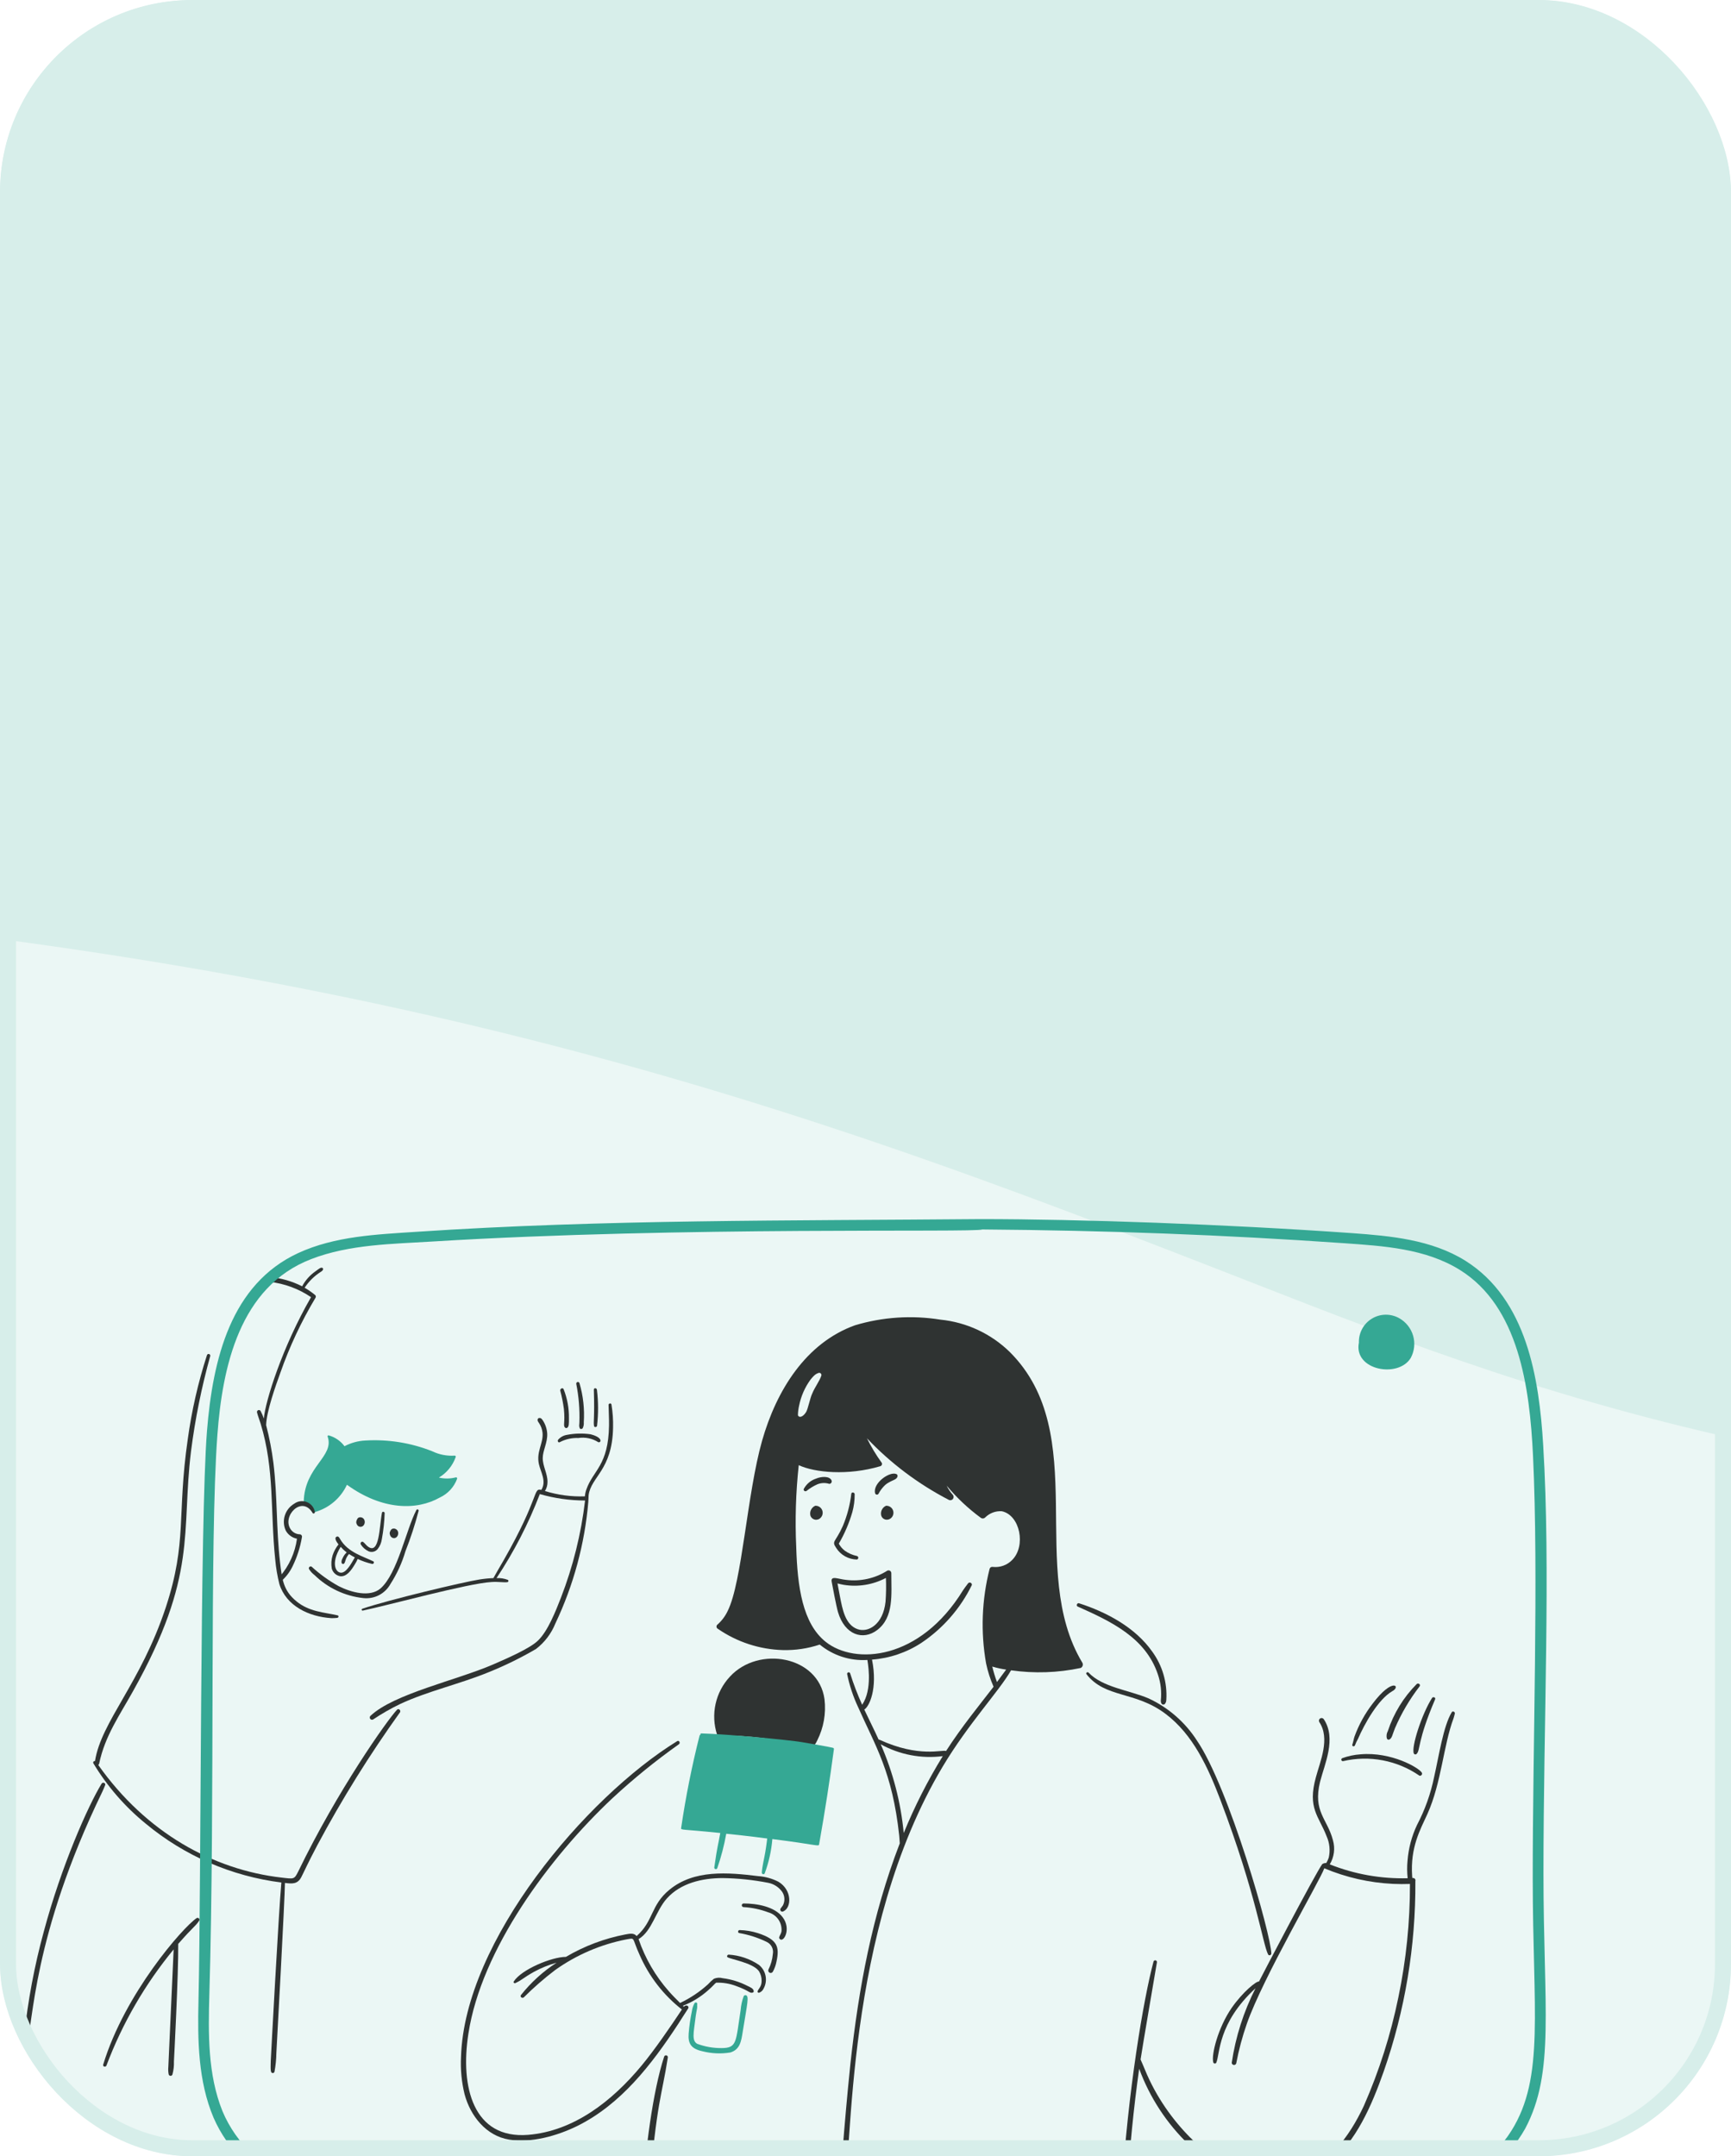 <svg width="216" height="269" viewBox="0 0 216 269" fill="none" xmlns="http://www.w3.org/2000/svg">
<g clip-path="url(#clip0_1292_69304)">
<g filter="url(#filter0_b_1292_69304)">
<rect width="216" height="360" rx="24" fill="#D7EEEA"/>
</g>
<path opacity="0.5" fill-rule="evenodd" clip-rule="evenodd" d="M-307.106 381.815C-368.31 405.658 -434.661 430 -580 430C-646.274 430 -700 376.274 -700 310C-700 243.726 -646.274 190 -580 190C-475.641 190 -438.213 175.373 -398.38 159.807C-396.999 159.267 -395.616 158.727 -394.227 158.185C-333.023 134.342 -266.672 110 -121.333 110C24.005 110 90.356 134.342 151.56 158.185C152.949 158.726 154.333 159.267 155.713 159.807C195.546 175.373 232.974 190 337.333 190C441.693 190 479.12 175.373 518.954 159.807C520.334 159.267 521.717 158.726 523.106 158.185C584.31 134.342 650.661 110 796 110C862.274 110 916 163.726 916 230C916 296.274 862.274 350 796 350C691.641 350 654.213 364.627 614.38 380.193C612.999 380.733 611.616 381.273 610.227 381.815C549.023 405.658 482.672 430 337.333 430C191.995 430 125.644 405.658 64.44 381.815C63.051 381.273 61.667 380.733 60.287 380.193C20.454 364.627 -16.974 350 -121.333 350C-225.693 350 -263.12 364.627 -302.954 380.193C-304.334 380.733 -305.717 381.273 -307.106 381.815Z" fill="white"/>
<path d="M42.127 201.516C40.41 201.133 38.566 201.07 36.98 199.757C35.342 198.421 35.191 196.992 34.944 194.89C34.459 190.746 34.63 186.717 34.117 182.49C33.915 180.906 33.611 179.336 33.209 177.79C33.242 176.106 34.408 172.838 34.978 171.269C36.123 168 37.597 164.855 39.379 161.884C39.412 161.823 39.421 161.752 39.404 161.685C39.387 161.618 39.344 161.56 39.285 161.523C38.883 161.2 38.458 160.907 38.014 160.645C38.536 159.854 39.219 159.181 40.019 158.671C40.16 158.578 40.298 158.496 40.319 158.321C40.32 158.285 40.309 158.249 40.288 158.22C40.267 158.191 40.237 158.169 40.203 158.159C40.02 158.089 39.767 158.304 39.376 158.59C38.676 159.075 38.102 159.719 37.7 160.469C36.456 159.837 35.103 159.447 33.714 159.319C33.377 159.296 33.294 159.866 33.633 159.913C35.489 160.118 37.268 160.773 38.813 161.822C35.221 168.043 33.092 174.847 32.922 176.971C32.814 176.642 32.677 176.322 32.514 176.016C32.484 175.967 32.437 175.931 32.382 175.913C32.327 175.896 32.267 175.899 32.214 175.921C32.16 175.944 32.117 175.984 32.091 176.036C32.065 176.088 32.059 176.147 32.072 176.203C32.188 176.669 32.382 177.135 32.526 177.611C34.281 183.365 33.715 188.532 34.343 194.553C34.436 195.594 34.611 196.625 34.867 197.638C35.727 200.332 38.507 201.686 41.34 201.865C41.589 201.87 41.838 201.859 42.086 201.831C42.243 201.819 42.315 201.558 42.127 201.516Z" fill="#2F3332"/>
<path d="M104.352 193.121C104.629 193.554 105.01 193.911 105.459 194.16C105.908 194.41 106.412 194.545 106.926 194.553C106.975 194.541 107.019 194.513 107.051 194.473C107.082 194.432 107.1 194.383 107.1 194.332C107.1 194.281 107.082 194.231 107.051 194.191C107.019 194.151 106.975 194.122 106.926 194.11C106.386 193.998 105.876 193.776 105.426 193.458C105.114 193.22 104.856 192.918 104.669 192.573C105.391 191.336 105.958 190.015 106.357 188.638C106.558 187.91 106.656 187.158 106.648 186.402C106.648 186.169 106.264 186.102 106.229 186.344C106.069 187.731 105.712 189.088 105.169 190.373C104.233 192.476 103.733 192.2 104.352 193.121Z" fill="#2F3332"/>
<path d="M110.559 187.846C110.33 187.948 110.144 188.129 110.036 188.354C109.927 188.58 109.902 188.838 109.965 189.08C109.998 189.188 110.057 189.287 110.135 189.368C110.214 189.449 110.311 189.51 110.419 189.546C110.563 189.592 110.718 189.596 110.864 189.557C111.01 189.518 111.143 189.437 111.245 189.325C111.366 189.198 111.446 189.037 111.475 188.863C111.504 188.69 111.479 188.512 111.405 188.352C111.331 188.193 111.211 188.059 111.06 187.969C110.909 187.878 110.734 187.836 110.559 187.846Z" fill="#2F3332"/>
<path d="M101.72 187.846C101.492 187.949 101.307 188.129 101.198 188.355C101.089 188.58 101.064 188.837 101.126 189.08C101.17 189.206 101.246 189.319 101.348 189.406C101.449 189.493 101.571 189.552 101.702 189.577C101.833 189.602 101.968 189.591 102.094 189.547C102.22 189.503 102.332 189.426 102.419 189.325C102.54 189.197 102.62 189.035 102.647 188.86C102.675 188.686 102.649 188.507 102.574 188.348C102.498 188.188 102.376 188.055 102.224 187.965C102.072 187.876 101.896 187.834 101.72 187.846Z" fill="#2F3332"/>
<path d="M109.627 186.344C109.799 186.017 110.014 185.714 110.267 185.444C110.431 185.259 110.624 185.102 110.838 184.979C111.269 184.72 111.573 184.641 111.775 184.496C112.075 184.278 112.047 183.973 111.863 183.896C111.032 183.505 108.889 185.02 109.196 186.271C109.205 186.318 109.228 186.36 109.262 186.393C109.296 186.426 109.34 186.448 109.386 186.456C109.433 186.464 109.481 186.458 109.524 186.438C109.567 186.418 109.603 186.385 109.627 186.344Z" fill="#2F3332"/>
<path d="M100.673 185.971C101.076 185.65 101.518 185.382 101.989 185.171C102.464 184.979 102.99 184.958 103.479 185.113C103.533 185.113 103.587 185.098 103.634 185.071C103.681 185.044 103.72 185.004 103.747 184.957C103.774 184.91 103.788 184.857 103.788 184.802C103.788 184.748 103.774 184.694 103.747 184.647C103.459 184.11 102.447 184.196 101.826 184.461C101.189 184.67 100.654 185.111 100.326 185.695C100.161 185.925 100.484 186.155 100.673 185.971Z" fill="#2F3332"/>
<path d="M103.782 197.324C103.83 197.593 104.364 200.463 104.574 201.132C105.431 203.989 107.707 204.676 109.452 203.356C111.559 201.756 111.222 198.924 111.222 196.241C111.22 196.182 111.203 196.124 111.173 196.073C111.142 196.023 111.099 195.98 111.048 195.951C110.996 195.922 110.938 195.906 110.879 195.906C110.819 195.906 110.761 195.921 110.71 195.95C109.181 196.913 107.367 197.316 105.575 197.091C104.6 197 103.635 196.509 103.782 197.324ZM105.272 197.708C107.077 198.006 108.93 197.704 110.547 196.847C110.589 197.837 110.573 198.828 110.5 199.816C110.2 202.679 108.318 203.706 107.007 203.239C105.452 202.694 105.117 200.691 104.83 199.257C104.713 198.686 104.609 198.104 104.504 197.534C104.576 197.57 105.189 197.693 105.272 197.708Z" fill="#2F3332"/>
<path d="M97.668 239.183C96.654 237.842 94.46 237.46 92.79 237.46C92.729 237.46 92.672 237.484 92.629 237.526C92.586 237.569 92.562 237.627 92.562 237.687C92.562 237.747 92.586 237.805 92.629 237.847C92.672 237.89 92.729 237.914 92.79 237.914C93.841 237.973 94.878 238.193 95.864 238.566C96.376 238.705 96.824 239.02 97.126 239.457C97.429 239.894 97.567 240.424 97.516 240.953C97.424 241.396 97.072 241.69 97.308 241.897C97.799 242.383 98.76 240.627 97.668 239.183Z" fill="#2F3332"/>
<path d="M94.583 241.163C93.841 240.925 93.068 240.796 92.289 240.779C92.08 240.767 92.022 241.116 92.243 241.151C93.426 241.355 94.574 241.724 95.654 242.246C95.939 242.376 96.171 242.599 96.313 242.878C96.455 243.157 96.498 243.476 96.435 243.783C96.378 244.445 96.196 245.089 95.899 245.683C95.863 245.752 95.855 245.833 95.876 245.908C95.897 245.983 95.947 246.047 96.013 246.087C96.08 246.127 96.16 246.14 96.236 246.123C96.312 246.107 96.379 246.061 96.423 245.997C96.647 245.602 96.804 245.174 96.889 244.728C97.3 242.837 97 241.957 94.583 241.163Z" fill="#2F3332"/>
<path d="M94.7 245.122C93.576 244.363 92.269 243.921 90.915 243.841C90.752 243.864 90.636 244.097 90.822 244.19C91.308 244.433 93.817 244.875 94.607 245.79C94.63 245.813 94.641 245.836 94.665 245.86C94.665 245.871 94.7 245.918 94.711 245.918C94.933 246.283 95.046 246.703 95.037 247.129C95.037 247.849 94.648 248.075 94.537 248.409C94.529 248.435 94.529 248.463 94.536 248.489C94.543 248.515 94.556 248.538 94.575 248.557C94.594 248.576 94.618 248.59 94.644 248.597C94.67 248.604 94.697 248.604 94.723 248.596C94.846 248.553 94.959 248.485 95.055 248.397C95.151 248.309 95.228 248.202 95.282 248.083C95.549 247.6 95.638 247.038 95.531 246.497C95.425 245.955 95.13 245.468 94.7 245.122Z" fill="#2F3332"/>
<path d="M177.126 221.52C177.176 221.533 177.228 221.53 177.276 221.513C177.325 221.496 177.367 221.465 177.398 221.424C177.429 221.383 177.447 221.334 177.451 221.283C177.454 221.232 177.442 221.181 177.417 221.136C177.039 220.521 173.617 218.521 169.767 218.854C168.992 218.907 168.228 219.067 167.497 219.331C167.452 219.348 167.415 219.381 167.393 219.424C167.371 219.467 167.365 219.517 167.378 219.563C167.39 219.61 167.42 219.65 167.46 219.676C167.501 219.702 167.549 219.712 167.597 219.704C169.224 219.327 170.912 219.294 172.553 219.606C174.194 219.919 175.751 220.571 177.126 221.52Z" fill="#2F3332"/>
<path d="M169.079 217.724C169.182 217.451 169.307 217.186 169.452 216.932C170.269 215.052 171.952 212.014 173.725 210.982C174.825 210.432 173.852 209.13 171.28 212.531C170.322 213.774 169.56 215.157 169.021 216.631C168.968 216.791 168.925 216.955 168.893 217.12C168.858 217.294 168.8 217.457 168.753 217.632C168.66 217.864 168.999 217.947 169.079 217.724Z" fill="#2F3332"/>
<path d="M173.179 215.954C173.027 216.228 172.982 216.549 173.051 216.854C173.061 216.889 173.078 216.922 173.102 216.949C173.127 216.977 173.157 216.998 173.191 217.011C173.225 217.025 173.261 217.03 173.298 217.027C173.334 217.024 173.369 217.012 173.4 216.993C173.72 216.78 173.717 216.474 174.064 215.608C174.866 213.737 175.902 211.976 177.149 210.368C177.301 210.135 176.975 209.914 176.777 210.089C175.137 211.737 173.905 213.746 173.179 215.954Z" fill="#2F3332"/>
<path d="M176.427 218.76C176.443 218.789 176.466 218.813 176.493 218.832C176.521 218.85 176.552 218.862 176.584 218.866C176.617 218.871 176.65 218.868 176.682 218.858C176.713 218.847 176.741 218.83 176.765 218.807C177.27 218.307 176.816 217.277 179.082 211.984C179.175 211.751 178.826 211.634 178.698 211.821C177.446 213.757 176.061 217.994 176.427 218.76Z" fill="#2F3332"/>
<path d="M144.477 208.863C144.844 209.924 144.971 211.054 144.849 212.17C144.849 212.732 145.26 212.731 145.397 212.519C145.546 212.219 145.488 212.396 145.537 212.054C145.67 209.912 145.052 207.79 143.79 206.054C141.696 203.066 138.151 201.136 134.65 200.011C134.417 199.929 134.242 200.311 134.475 200.418C138.705 202.3 142.948 204.327 144.477 208.863Z" fill="#2F3332"/>
<path d="M145.419 213.788C148.889 216.388 150.75 220.525 152.266 224.488C156.796 236.398 157.566 242.549 158.239 243.817C158.332 244.017 158.639 243.91 158.639 243.712C158.639 241.478 153.357 222.97 149.347 217.118C147.875 214.839 145.788 213.023 143.327 211.878C140.884 210.841 137.575 210.502 135.827 208.653C135.698 208.524 135.454 208.699 135.57 208.853C137.927 211.873 141.612 210.933 145.419 213.788Z" fill="#2F3332"/>
<path d="M97.133 234.748C96.347 234.347 95.488 234.109 94.607 234.048C90.816 233.581 86.607 233.217 83.534 235.748C81.177 237.675 81.562 239.662 79.442 241.523C79.083 241.093 78.542 241.239 78.042 241.323C75.424 241.823 72.911 242.77 70.614 244.123C68.839 244.123 65.051 245.698 64.105 247.197C64.023 247.325 64.185 247.45 64.305 247.397C65.191 246.977 65.268 246.752 66.633 245.988C67.525 245.501 68.471 245.118 69.451 244.847C67.757 245.944 66.253 247.311 65 248.894C64.861 249.128 65.166 249.33 65.361 249.174C66.584 247.956 67.887 246.82 69.261 245.774C71.92 243.876 74.955 242.57 78.161 241.943C79.33 241.749 78.797 241.652 79.814 243.876C80.979 246.55 82.792 248.891 85.089 250.687C83.671 252.826 81.678 255.732 80.047 257.697C76.408 262.091 71.598 265.87 65.888 266.325C59.088 266.865 57.401 260.405 58.448 253.704C60.055 243.194 68.564 231.704 76.426 224.326C79.039 221.904 81.808 219.656 84.716 217.596C84.938 217.433 84.74 217.06 84.495 217.212C73.078 224.254 57.97 242.112 57.528 256.591C57.447 258.161 57.597 259.734 57.971 261.26C58.692 263.95 60.648 266.454 63.536 266.919C66.249 267.368 69.507 266.461 72.036 265.219C77.48 262.519 81.309 257.561 84.636 252.481C85.055 251.84 85.451 251.188 85.882 250.547C86.016 250.347 85.7 249.973 85.335 250.338L85.215 250.221C86.356 249.777 87.41 249.133 88.327 248.321C89.027 247.721 89.148 247.487 89.363 247.343C90.209 247.312 91.052 247.451 91.843 247.751C93.593 248.372 93.556 248.745 93.986 248.551C94.008 248.538 94.026 248.519 94.038 248.497C94.051 248.474 94.057 248.449 94.056 248.423C94.044 248.051 93.566 247.888 93.287 247.749C92.316 247.247 91.263 246.92 90.178 246.782C89.816 246.682 89.431 246.707 89.084 246.852C88.816 247.064 88.567 247.299 88.338 247.552C87.3 248.493 86.129 249.275 84.863 249.873C84.382 249.4 83.908 248.923 83.463 248.415C81.786 246.517 80.501 244.305 79.684 241.907C81.377 240.888 81.814 238.396 83.218 236.829C84.943 234.917 87.603 234.298 90.17 234.291C92.082 234.319 93.987 234.517 95.863 234.884C96.578 235.024 97.209 235.438 97.622 236.037C97.778 236.285 97.867 236.568 97.879 236.86C97.891 237.152 97.827 237.443 97.692 237.702C97.622 237.802 97.528 237.935 97.435 238.051C97.393 238.094 97.368 238.151 97.364 238.211C97.36 238.272 97.378 238.331 97.414 238.38C97.45 238.428 97.502 238.462 97.561 238.475C97.62 238.488 97.682 238.48 97.735 238.451C98.8 237.993 98.854 235.774 97.133 234.748Z" fill="#2F3332"/>
<path d="M102.885 211.984C102.144 206.567 94.648 205.268 91.078 209.166C90.189 210.121 89.573 211.296 89.292 212.57C89.011 213.843 89.077 215.169 89.483 216.408C89.498 216.449 89.524 216.486 89.558 216.514C89.591 216.543 89.632 216.562 89.675 216.57C89.718 216.578 89.763 216.575 89.805 216.561C89.847 216.547 89.884 216.523 89.913 216.49C93.374 216.5 96.821 216.919 100.184 217.736C100.531 217.874 100.904 217.933 101.278 217.91C101.651 217.817 101.826 217.433 101.978 217.119C102.778 215.534 103.094 213.748 102.885 211.984Z" fill="#2F3332"/>
<path d="M93.081 248.906C93.028 248.892 92.972 248.896 92.922 248.917C92.871 248.938 92.829 248.975 92.802 249.022C92.593 249.584 92.464 250.172 92.418 250.769C91.8 254.733 92 255.5 90.031 255.5C88.993 255.509 87.963 255.327 86.992 254.964C86.327 254.573 86.541 253.659 86.759 251.948C86.839 251.229 86.959 250.699 86.992 250.493C87.015 250.318 86.98 250.167 87.003 249.993C87.026 249.772 86.703 249.748 86.642 249.946C86.488 250.233 86.386 250.544 86.342 250.866C86.146 251.792 86.01 252.729 85.935 253.672C85.83 254.935 86.235 255.587 87.647 255.896C88.788 256.188 89.977 256.24 91.14 256.048C92.332 255.677 92.489 254.681 92.677 253.474C93.272 249.82 93.483 249.04 93.081 248.906Z" fill="#35A894"/>
<path d="M103.933 218.038C103.662 217.948 100.155 217.349 100.033 217.328C98.407 217.057 90.823 216.334 87.516 216.245C87.495 216.244 87.474 216.249 87.455 216.259C87.437 216.269 87.422 216.283 87.411 216.301C87.4 216.319 87.394 216.34 87.394 216.361C87.394 216.382 87.4 216.402 87.41 216.42C87.382 216.422 87.355 216.433 87.333 216.452C87.312 216.471 87.298 216.497 87.293 216.525C86.334 220.314 85.568 224.15 84.999 228.017C84.933 228.348 84.999 228.159 89.879 228.669C89.603 230.244 89.535 230.137 89.133 232.942C89.123 232.991 89.13 233.042 89.156 233.084C89.181 233.127 89.222 233.158 89.27 233.172C89.318 233.185 89.369 233.18 89.413 233.157C89.457 233.134 89.491 233.094 89.507 233.047C89.99 231.65 90.363 230.217 90.624 228.762C91.382 228.834 93.523 229.062 95.736 229.356C95.695 229.613 95.668 230.008 95.492 231.068C95.352 231.918 95.118 232.756 95.061 233.618C95.062 233.66 95.077 233.701 95.103 233.734C95.129 233.767 95.165 233.79 95.206 233.801C95.247 233.811 95.29 233.808 95.329 233.792C95.368 233.776 95.4 233.747 95.421 233.711C95.934 232.333 96.255 230.892 96.376 229.426C101.937 230.121 102.142 230.394 102.21 230.09C102.977 225.762 103.555 221.99 104.061 218.19C104.073 218.12 104 218.062 103.933 218.038Z" fill="#35A894"/>
<path d="M12.68 222.51C10.988 225.272 7.66 232.765 5.461 240.977C4.296 245.239 3.478 249.589 3.016 253.983C2.987 254.248 3.003 254.516 3.062 254.775C3.085 254.926 3.283 254.875 3.33 254.775C4.211 252.62 3.92 241.759 12.796 223.464C12.913 223.22 13.018 222.952 13.122 222.696C13.226 222.44 12.822 222.278 12.68 222.51Z" fill="#2F3332"/>
<path d="M24.533 239.288C22.812 240.441 15.551 248.736 12.878 257.557C12.796 257.825 13.192 257.918 13.285 257.674C15.265 252.418 18.097 247.524 21.669 243.189C21.576 245.052 21.028 257.557 21.005 257.86C20.974 258.172 20.99 258.486 21.052 258.792C21.068 258.841 21.099 258.884 21.141 258.915C21.183 258.945 21.234 258.962 21.285 258.962C21.337 258.962 21.387 258.945 21.429 258.915C21.471 258.884 21.502 258.841 21.518 258.792C21.662 258.261 21.724 257.712 21.704 257.162C21.712 257.039 22.277 246.262 22.239 242.502C24.198 240.264 24.344 240.363 24.839 239.626C24.872 239.583 24.889 239.53 24.886 239.476C24.884 239.422 24.863 239.371 24.826 239.33C24.79 239.29 24.741 239.264 24.687 239.257C24.634 239.249 24.579 239.26 24.533 239.288Z" fill="#2F3332"/>
<path d="M49.545 213.288C48.351 214.539 42.111 223.351 37.2 233.5C36.715 234.47 36.673 234.407 35.151 234.233C26.596 233.256 18.221 228.62 12.26 220.179C12.291 220.161 12.318 220.136 12.338 220.105C12.358 220.075 12.371 220.04 12.376 220.004C13.088 216.567 14.931 213.979 16.591 210.992C24.715 196.473 22.591 191.233 23.834 181.056C24.346 177.041 25.148 173.068 26.234 169.168C26.246 169.115 26.238 169.059 26.21 169.013C26.183 168.966 26.138 168.931 26.086 168.916C26.034 168.901 25.977 168.907 25.929 168.932C25.881 168.957 25.844 169 25.827 169.051C24.718 172.478 23.915 175.997 23.427 179.565C22.056 189.038 23.39 192.294 20.691 200.512C17.554 210 12.626 214.761 11.854 219.7C11.818 219.692 11.781 219.695 11.747 219.708C11.713 219.722 11.683 219.744 11.662 219.774C11.641 219.804 11.629 219.839 11.627 219.875C11.626 219.912 11.635 219.948 11.654 219.979C13.385 222.855 15.604 225.408 18.21 227.524C23.032 231.522 28.895 234.061 35.11 234.845C34.775 238.47 33.789 256.989 33.786 257.087C33.756 258.206 33.745 258.587 34.007 258.613C34.06 258.621 34.115 258.608 34.16 258.578C34.205 258.548 34.238 258.503 34.252 258.45C34.396 257.682 34.474 256.903 34.485 256.122C34.531 255.356 35.546 236.775 35.556 234.898C36.428 235.006 37.123 235.079 37.593 234.184C38.037 233.32 38.276 232.701 39.585 230.213C42.664 224.451 46.12 218.898 49.929 213.59C50.034 213.346 49.733 213.091 49.545 213.288Z" fill="#2F3332"/>
<path d="M74.661 179.917C75.031 180.004 75.273 179.325 73.683 178.927C72.716 178.789 71.732 178.813 70.772 178.997C70.333 179.059 69.931 179.278 69.642 179.614C69.526 179.765 69.677 180.033 69.864 179.905C70.571 179.538 71.361 179.361 72.157 179.393C73.028 179.257 73.918 179.443 74.661 179.917Z" fill="#2F3332"/>
<path d="M70.364 175.76C70.534 177.487 70.24 177.844 70.504 178.089C70.538 178.125 70.583 178.148 70.632 178.154C70.68 178.161 70.73 178.15 70.772 178.124C71.011 177.969 70.993 177.595 70.993 176.924C71.013 175.685 70.788 174.454 70.329 173.303C70.213 173.058 69.875 173.245 69.91 173.478C70.109 174.229 70.26 174.991 70.364 175.76Z" fill="#2F3332"/>
<path d="M72.299 177.425C72.299 177.758 72.218 177.856 72.334 178.158C72.404 178.322 72.634 178.287 72.718 178.158C72.825 177.934 72.869 177.685 72.846 177.437C72.957 175.792 72.775 174.14 72.311 172.558C72.298 172.505 72.264 172.46 72.218 172.431C72.171 172.403 72.115 172.395 72.061 172.408C72.008 172.422 71.963 172.455 71.935 172.502C71.906 172.549 71.898 172.605 71.911 172.658C72.222 174.227 72.352 175.827 72.299 177.425Z" fill="#2F3332"/>
<path d="M74.125 177.891C74.161 178.091 74.439 178.054 74.498 177.891C74.674 176.39 74.671 174.873 74.486 173.373C74.451 173.128 74.086 173.117 74.102 173.373C74.212 176.96 74.024 177.337 74.125 177.891Z" fill="#2F3332"/>
<path d="M76.5 178.135C76.527 177.157 76.46 176.178 76.3 175.213C76.264 175.004 75.939 175.061 75.939 175.259C75.95 176.109 76.009 176.959 75.997 177.809C75.927 182.834 74.018 183.409 73.179 185.785C73.073 186.07 73.009 186.368 72.987 186.671C71.299 186.731 69.613 186.507 68 186.008C68.209 185.672 68.32 185.284 68.318 184.888C68.336 183.844 67.724 182.936 67.724 181.896C67.724 180.96 68.339 179.966 68.283 178.834C68.246 178.257 68.061 177.7 67.747 177.215C67.572 176.969 67.517 176.873 67.235 176.901C67.202 176.911 67.172 176.929 67.147 176.954C67.123 176.978 67.105 177.008 67.095 177.041C67.037 177.241 67.142 177.355 67.247 177.506C67.501 177.877 67.657 178.306 67.701 178.753C67.818 180.069 66.901 181.077 67.247 182.653C67.468 183.648 68.228 184.788 67.547 185.868C66.485 185.594 67.389 186.696 62.859 194.623C62.428 195.368 61.986 196.113 61.566 196.87C60.981 196.894 60.398 196.952 59.82 197.045C57.79 197.363 48.454 199.591 45.22 200.689C45.189 200.697 45.163 200.716 45.146 200.744C45.13 200.771 45.125 200.804 45.133 200.835C45.14 200.865 45.16 200.892 45.187 200.908C45.214 200.925 45.247 200.93 45.278 200.922C48.389 200.275 58.426 197.515 61.334 197.359C62.197 197.299 62.916 197.443 63.334 197.371C63.363 197.363 63.388 197.346 63.408 197.323C63.427 197.301 63.44 197.273 63.444 197.243C63.447 197.213 63.443 197.183 63.429 197.156C63.416 197.129 63.396 197.106 63.37 197.091C62.921 196.919 62.44 196.843 61.96 196.87C64.139 193.586 65.95 190.071 67.36 186.39C69.196 186.918 71.097 187.187 73.007 187.19C72.518 191.345 71.505 195.422 69.992 199.323C69.343 200.983 68.358 203.497 67.127 204.667C66.12 205.649 63.3 206.875 61.55 207.636C57 209.612 49.12 211.3 46.215 214.068C46.169 214.117 46.142 214.18 46.139 214.247C46.136 214.314 46.156 214.379 46.197 214.432C46.237 214.485 46.295 214.522 46.361 214.537C46.426 214.551 46.494 214.541 46.553 214.51C47.624 213.792 48.745 213.15 49.906 212.589C53.333 210.978 57.383 210.089 61.026 208.589C63.045 207.773 65.002 206.812 66.883 205.713C67.963 204.887 68.799 203.784 69.305 202.522C71.569 197.755 72.96 192.622 73.412 187.364C73.412 187.293 73.444 186.584 73.45 186.535C73.738 184.221 76.39 183.424 76.5 178.135Z" fill="#2F3332"/>
<path d="M56.868 184.306C56.181 184.484 55.46 184.492 54.768 184.33C55.749 183.745 56.492 182.834 56.868 181.756C56.875 181.734 56.875 181.71 56.869 181.687C56.863 181.664 56.851 181.644 56.835 181.627C56.818 181.61 56.797 181.598 56.775 181.592C56.752 181.587 56.728 181.587 56.705 181.593C55.75 181.65 54.796 181.462 53.934 181.046C51.28 179.992 48.426 179.534 45.574 179.707C44.671 179.753 43.789 179.995 42.989 180.417C42.501 179.762 41.809 179.288 41.021 179.067C40.939 179.043 40.846 179.125 40.881 179.206C41.765 181.733 37.981 182.906 37.9 187.392C37.9 187.892 38.207 187.432 39.076 188.533C39.127 188.598 39.193 188.661 39.263 188.638C40.142 188.396 40.957 187.965 41.653 187.376C42.348 186.786 42.907 186.053 43.291 185.226C47.74 188.439 52.021 188.435 54.877 186.821C55.376 186.591 55.823 186.265 56.195 185.861C56.567 185.458 56.855 184.985 57.043 184.469C57.05 184.446 57.049 184.421 57.042 184.397C57.035 184.374 57.022 184.352 57.004 184.336C56.986 184.319 56.964 184.307 56.941 184.302C56.916 184.297 56.892 184.298 56.868 184.306Z" fill="#35A894"/>
<path d="M192.599 233.711C192.599 214.501 193.51 195.862 192.564 180.278C192.064 171.978 190.526 162.09 182.853 157.278C178.638 154.647 173.514 154.178 168.671 153.832C152.736 152.709 134.763 152.085 122.34 152.085C98.552 152.295 75.378 152.11 51.977 153.669C47.006 154 41.799 154.2 37.199 156.326C28.844 160.2 26.553 169.443 25.826 178.554C24.947 189.602 25.117 234.424 24.766 249.64C24.65 254.518 24.72 259.63 26.652 264.194C28.403 268.211 31.672 271.372 35.746 272.985C39.828 274.51 44.139 275.333 48.496 275.419C53.061 275.687 57.648 275.733 62.213 275.803C68.326 275.896 156.422 275.803 161.744 275.675C167.996 275.524 174.517 275.582 180.478 273.509C184.642 272.203 188.154 269.365 190.306 265.568C194.067 258.518 192.599 250.474 192.599 233.711ZM188.605 265.801C183.982 273.218 174.225 273.901 166.365 274.201C150.965 274.788 57.626 274.365 55.703 274.318C49.52 274.167 43.046 274.225 37.166 272.094C35.071 271.394 33.148 270.254 31.527 268.753C29.906 267.251 28.624 265.421 27.766 263.384C25.915 258.797 25.985 253.673 26.124 248.806C26.845 224.299 26.137 192.412 27.124 179.037C27.753 170.502 29.895 160.523 38.824 157.077C43.609 155.225 48.977 155.19 54.031 154.877C85.172 152.959 121.742 153.794 122.577 153.377C138.159 153.493 152.717 154.048 167.677 155.088C172.602 155.438 177.865 155.741 182.177 158.43C189.485 162.983 190.884 172.971 191.295 181.613C192.008 196.653 191.244 218.013 191.26 234.371C191.261 250.818 192.783 259.11 188.606 265.8L188.605 265.801Z" fill="#35A894"/>
<path d="M135.069 207.443C128.06 195.838 136.269 178.929 126.021 168.68C123.678 166.384 120.623 164.955 117.359 164.629C113.796 164.054 110.15 164.293 106.693 165.329C100.56 167.529 96.885 173.449 95.093 179.744C93.209 186.381 92.608 197.358 90.808 200.959C90.499 201.622 90.053 202.213 89.5 202.692C89.465 202.727 89.439 202.769 89.424 202.815C89.408 202.862 89.403 202.911 89.41 202.96C89.417 203.008 89.435 203.054 89.463 203.095C89.49 203.135 89.527 203.168 89.57 203.192C91.956 204.842 94.77 205.765 97.67 205.848C99.239 205.891 100.803 205.659 102.291 205.162C103.957 206.533 106.083 207.219 108.236 207.081C108.236 207.181 108.878 210.258 107.805 212.297C107.741 212.42 107.655 212.545 107.583 212.674C107.005 211.396 106.504 210.084 106.083 208.746C106.066 208.701 106.033 208.664 105.99 208.642C105.947 208.62 105.898 208.614 105.851 208.627C105.805 208.639 105.764 208.669 105.738 208.709C105.712 208.75 105.702 208.799 105.71 208.846C106.002 210.274 106.463 211.662 107.084 212.98C109.23 217.83 111.343 221.007 112.208 229.001C112.227 229.181 112.277 229.925 112.277 229.957C108.838 238.896 107.154 247.962 106.118 257.448C105.844 259.931 104.718 271.963 104.86 273.9C104.883 274.133 105.232 274.214 105.291 273.958C106.402 268.858 105.361 240.915 117.633 220.385C120.868 214.973 124.609 211.066 126.165 208.372C129.06 208.786 132.005 208.686 134.865 208.078C134.974 208.019 135.057 207.92 135.095 207.802C135.133 207.683 135.124 207.555 135.069 207.443ZM99.718 175.343C99.953 174.175 100.438 173.071 101.139 172.107C101.739 171.361 101.911 171.388 102.128 171.28C102.175 171.261 102.226 171.256 102.276 171.265C102.326 171.274 102.372 171.297 102.41 171.331C102.448 171.365 102.475 171.409 102.489 171.457C102.503 171.506 102.504 171.557 102.49 171.606C102.307 172.223 101.666 173.066 101.36 173.83C101.082 174.386 100.825 175.783 100.58 176.171C100.106 176.902 99.647 176.839 99.567 176.543C99.575 176.138 99.626 175.735 99.718 175.34V175.343ZM112.771 228.673C112.406 224.853 111.437 221.116 109.9 217.6C112.258 218.905 114.97 219.423 117.643 219.079C115.757 222.136 114.127 225.344 112.771 228.67V228.673ZM109.755 217.04C109.719 217.023 109.679 217.015 109.639 217.017C109.03 215.676 108.432 214.517 107.847 213.266C108.447 212.938 109.547 210.692 108.812 207.038C110.999 206.876 113.11 206.163 114.948 204.966C117.658 203.157 119.839 200.662 121.271 197.735C121.281 197.674 121.27 197.612 121.239 197.559C121.208 197.505 121.16 197.464 121.102 197.443C121.045 197.421 120.982 197.419 120.923 197.439C120.865 197.458 120.815 197.497 120.782 197.549C120.572 197.828 120.351 198.107 120.164 198.398C114.783 207.149 106.673 207.724 103.029 204.818C100.153 202.525 99.504 197.975 99.357 193.007C99.199 189.595 99.303 186.177 99.67 182.781C101.661 183.71 105.797 184.113 109.848 182.912C109.891 182.899 109.93 182.877 109.963 182.847C109.995 182.816 110.021 182.779 110.038 182.738C110.055 182.697 110.062 182.652 110.059 182.608C110.057 182.563 110.044 182.52 110.023 182.481C109.325 181.518 108.709 180.497 108.183 179.43C111.132 182.538 114.579 185.132 118.383 187.104C118.469 187.152 118.568 187.167 118.665 187.148C118.761 187.128 118.847 187.075 118.907 186.998C118.967 186.921 118.998 186.825 118.994 186.727C118.989 186.629 118.95 186.536 118.883 186.464C118.579 186.124 118.325 185.744 118.126 185.334C119.388 186.853 120.832 188.21 122.426 189.375C122.505 189.421 122.596 189.439 122.686 189.429C122.776 189.418 122.86 189.379 122.926 189.316C123.196 189.043 123.521 188.831 123.881 188.695C124.24 188.559 124.624 188.502 125.007 188.528C127.291 189.009 128.05 192.856 126.307 194.602C126 194.921 125.624 195.166 125.208 195.317C124.792 195.468 124.347 195.523 123.907 195.476C123.821 195.454 123.729 195.466 123.651 195.509C123.573 195.552 123.515 195.624 123.488 195.709C122.506 199.567 122.355 203.589 123.046 207.509C123.257 208.51 123.57 209.486 123.981 210.422C122.236 212.696 120.002 215.407 118.05 218.442C117.573 218.231 114.712 219.308 109.755 217.037V217.04ZM124.407 209.84C124.171 209.209 123.975 208.563 123.82 207.907C124.388 208.075 124.967 208.202 125.553 208.286C125.161 208.8 124.788 209.319 124.407 209.838V209.84Z" fill="#2F3332"/>
<path d="M51.955 188.382C50.685 190.799 49.608 196.298 47.483 198.162C46.15 199.296 43.816 198.662 42.255 197.871C41.038 197.197 39.904 196.38 38.879 195.438C38.835 195.415 38.784 195.406 38.735 195.413C38.686 195.421 38.64 195.444 38.605 195.479C38.57 195.514 38.547 195.56 38.54 195.609C38.532 195.658 38.541 195.708 38.565 195.752C38.746 196.04 38.979 196.293 39.252 196.497C40.9 198.105 43.04 199.114 45.33 199.362C46.008 199.438 46.693 199.31 47.299 198.995C47.904 198.679 48.402 198.191 48.73 197.592C49.543 196.33 50.17 194.958 50.593 193.517C51.241 191.875 51.79 190.195 52.234 188.486C52.244 188.45 52.24 188.412 52.223 188.379C52.206 188.345 52.177 188.32 52.142 188.307C52.107 188.294 52.068 188.294 52.034 188.308C51.999 188.322 51.971 188.349 51.955 188.382Z" fill="#2F3332"/>
<path d="M39 188.731C39.093 188.906 39.326 188.778 39.291 188.603C39.24 188.331 39.121 188.076 38.945 187.862C38.769 187.648 38.541 187.483 38.283 187.381C38.025 187.28 37.746 187.246 37.471 187.282C37.197 187.319 36.936 187.424 36.713 187.589C36.154 187.919 35.736 188.444 35.541 189.064C35.346 189.683 35.388 190.353 35.658 190.943C35.803 191.204 36.004 191.43 36.245 191.605C36.487 191.78 36.765 191.9 37.058 191.956C36.819 193.707 36.073 195.349 34.913 196.681C34.828 196.781 34.858 197.381 35.079 197.266C35.688 196.741 36.181 196.094 36.523 195.366C37.078 194.228 37.466 193.015 37.675 191.766C37.685 191.724 37.686 191.679 37.676 191.637C37.667 191.594 37.649 191.554 37.622 191.519C37.595 191.484 37.561 191.456 37.522 191.436C37.483 191.417 37.44 191.406 37.396 191.405C37.171 191.399 36.951 191.338 36.755 191.229C36.558 191.119 36.391 190.964 36.267 190.776C35.155 189.146 37.66 186.5 39 188.731Z" fill="#2F3332"/>
<path d="M45.317 192.364C45.179 192.264 44.917 192.401 45.017 192.664C45.257 193.048 45.605 193.352 46.017 193.537C46.211 193.612 46.424 193.624 46.625 193.57C46.826 193.516 47.005 193.399 47.135 193.237C47.409 192.881 47.586 192.46 47.647 192.015C47.846 190.943 47.964 189.856 47.999 188.766C47.999 188.58 47.699 188.521 47.662 188.719C47.331 190.39 47.374 194.084 45.88 192.911C45.678 192.76 45.53 192.523 45.317 192.364Z" fill="#2F3332"/>
<path d="M42.453 196.637C43.253 196.728 43.838 195.882 44.253 195.193C44.398 194.966 44.527 194.729 44.637 194.483C45.211 194.753 45.812 194.96 46.43 195.1C46.616 195.147 46.756 194.867 46.57 194.774C45.39 194.184 43.422 193.684 42.448 192.015C42.355 191.852 42.227 191.572 41.982 191.715C41.645 191.915 42.099 192.472 42.238 192.67C41.916 193.073 41.668 193.53 41.505 194.02C41.339 194.559 41.303 195.13 41.4 195.685C41.468 195.927 41.603 196.145 41.789 196.314C41.975 196.482 42.206 196.594 42.453 196.637ZM42.511 192.969C43.611 194.179 43.311 193.146 42.711 194.469C42.634 194.608 42.602 194.767 42.618 194.924C42.62 194.964 42.634 195.003 42.66 195.034C42.685 195.066 42.719 195.088 42.758 195.098C42.775 195.096 42.791 195.101 42.804 195.11C43.016 195.11 43.07 194.766 43.142 194.551C43.234 194.299 43.373 194.066 43.55 193.864C43.787 194.021 44.032 194.165 44.283 194.295C44.068 194.582 43.415 196.017 42.7 196.181C41.941 196.344 41.19 195.108 42.511 192.969Z" fill="#2F3332"/>
<path d="M44.5 190.082C44.52 190.169 44.563 190.249 44.624 190.314C44.685 190.379 44.762 190.426 44.848 190.451C44.933 190.476 45.024 190.477 45.111 190.455C45.197 190.434 45.276 190.389 45.339 190.326C45.434 190.222 45.494 190.091 45.511 189.951C45.527 189.811 45.5 189.67 45.432 189.546C45.239 189.208 44.706 189.189 44.582 189.5C44.57 189.511 44.57 189.534 44.559 189.546C44.552 189.552 44.546 189.559 44.542 189.567C44.538 189.575 44.535 189.584 44.535 189.593C44.486 189.683 44.458 189.782 44.454 189.884C44.454 189.93 44.465 190 44.465 190.035C44.492 190.047 44.492 190.058 44.5 190.082Z" fill="#2F3332"/>
<path d="M48.672 191.491C48.7 191.603 48.766 191.701 48.858 191.77C48.881 191.782 48.893 191.805 48.916 191.817C49.635 192.176 50.042 190.961 49.289 190.71C49.277 190.71 49.266 190.71 49.266 190.699C49.185 190.685 49.102 190.685 49.021 190.699C48.964 190.714 48.911 190.74 48.865 190.776C48.819 190.812 48.781 190.857 48.753 190.908C48.742 190.92 48.742 190.943 48.73 190.955C48.723 190.961 48.717 190.968 48.713 190.976C48.709 190.984 48.707 190.993 48.707 191.002C48.661 191.075 48.634 191.157 48.628 191.242C48.622 191.328 48.637 191.413 48.672 191.491Z" fill="#2F3332"/>
<path d="M181.155 213.6C180.1 215.333 179.561 219.029 178.955 221.681C178.528 223.772 177.807 225.793 176.813 227.681C176.156 229.077 175.758 230.58 175.637 232.118C175.568 232.848 175.574 233.583 175.653 234.312C172.329 234.401 169.021 233.812 165.932 232.581C166.202 232.136 166.378 231.64 166.446 231.123C166.515 230.607 166.476 230.082 166.332 229.581C165.632 226.874 163.803 226.021 164.725 222.268C165.286 220.068 166.793 216.893 165.191 214.478C165.144 214.406 165.072 214.355 164.988 214.335C164.905 214.315 164.817 214.328 164.743 214.372C164.669 214.416 164.615 214.487 164.592 214.569C164.569 214.652 164.579 214.741 164.62 214.816C166.009 216.898 164.736 219.707 164.202 221.71C163.126 225.594 164.57 226.55 165.54 229.08C165.913 229.913 166.007 230.844 165.808 231.734C165.73 231.973 165.625 232.201 165.496 232.416C165.319 232.405 165.144 232.452 164.996 232.549C164.18 233.638 157.362 246.663 157.102 247.198C156.787 247.119 155.071 248.498 153.679 250.505C151.997 252.949 151.132 256.33 151.396 257.281C151.407 257.32 151.429 257.354 151.46 257.38C151.49 257.406 151.527 257.422 151.567 257.427C151.607 257.432 151.647 257.425 151.683 257.408C151.719 257.39 151.749 257.363 151.769 257.328C152.254 256.245 151.911 252.421 156.669 248.036C155.181 250.955 154.179 254.096 153.7 257.336C153.703 257.403 153.73 257.466 153.775 257.515C153.82 257.564 153.88 257.596 153.946 257.606C154.012 257.615 154.079 257.602 154.136 257.567C154.193 257.533 154.237 257.48 154.259 257.417C154.578 255.733 155.021 254.075 155.586 252.457C157.586 246.733 164.786 234.473 165.25 233.07C167.967 234.214 170.863 234.872 173.808 235.014C174.519 235.049 175.229 235.049 175.939 235.026C175.949 239.776 175.465 244.513 174.495 249.162C173.543 253.816 172.099 258.355 170.187 262.703C168.329 266.675 165.638 270.203 161.466 271.552C159.448 272.249 157.245 272.183 155.272 271.366C151.146 269.744 145.63 264.933 142.883 258.232C142.708 257.79 142.51 257.359 142.324 256.927C142.51 255.627 144.315 245.121 144.362 244.818C144.375 244.763 144.366 244.705 144.338 244.657C144.309 244.608 144.262 244.573 144.208 244.558C144.153 244.543 144.095 244.549 144.046 244.576C143.996 244.603 143.959 244.648 143.942 244.702C142.716 249.25 140.727 260.868 139.96 273.52H140.624C140.949 268.057 141.469 262.92 142.149 258.081C143.47 261.671 145.592 264.913 148.355 267.558C150.514 269.635 153.866 272.058 156.797 272.612C158.392 272.862 160.023 272.757 161.573 272.304C163.122 271.851 164.553 271.062 165.763 269.992C169.248 267.142 171.163 262.669 172.656 258.441C175.327 250.801 176.666 242.759 176.615 234.665C176.628 234.62 176.631 234.571 176.622 234.525C176.613 234.478 176.593 234.434 176.563 234.396C176.534 234.359 176.496 234.329 176.453 234.309C176.41 234.289 176.363 234.279 176.315 234.281H176.233C176.231 234.194 176.223 234.107 176.21 234.02C175.972 230.458 177.21 228.28 178.12 226.289C179.865 222.412 180.12 217.704 181.38 214.354C181.454 214.154 181.48 213.954 181.543 213.76C181.562 213.544 181.269 213.415 181.155 213.6Z" fill="#2F3332"/>
<path d="M81 273.486C81.956 262.014 82.582 261.55 83.329 256.696C83.344 256.637 83.334 256.574 83.303 256.521C83.273 256.469 83.223 256.43 83.164 256.413C83.105 256.397 83.042 256.403 82.988 256.432C82.934 256.461 82.894 256.51 82.875 256.568C81.43 260.961 80.505 268.502 80.208 273.486H81Z" fill="#2F3332"/>
<path d="M174.611 164.454C174.09 164.157 173.499 164.004 172.899 164.011C172.3 164.018 171.713 164.185 171.199 164.495C170.685 164.804 170.263 165.245 169.977 165.772C169.69 166.3 169.55 166.894 169.569 167.493C168.878 170.954 174.508 171.971 176.043 169.393C176.497 168.546 176.601 167.555 176.333 166.632C176.065 165.709 175.447 164.927 174.611 164.454Z" fill="#35A894"/>
</g>
<rect x="1" y="1" width="214" height="267" rx="23" stroke="#D7EEEA" stroke-width="2"/>
<defs>
<filter id="filter0_b_1292_69304" x="-30" y="-30" width="276" height="420" filterUnits="userSpaceOnUse" color-interpolation-filters="sRGB">
<feFlood flood-opacity="0" result="BackgroundImageFix"/>
<feGaussianBlur in="BackgroundImageFix" stdDeviation="15"/>
<feComposite in2="SourceAlpha" operator="in" result="effect1_backgroundBlur_1292_69304"/>
<feBlend mode="normal" in="SourceGraphic" in2="effect1_backgroundBlur_1292_69304" result="shape"/>
</filter>
<clipPath id="clip0_1292_69304">
<rect width="216" height="269" rx="24" fill="white"/>
</clipPath>
</defs>
</svg>
